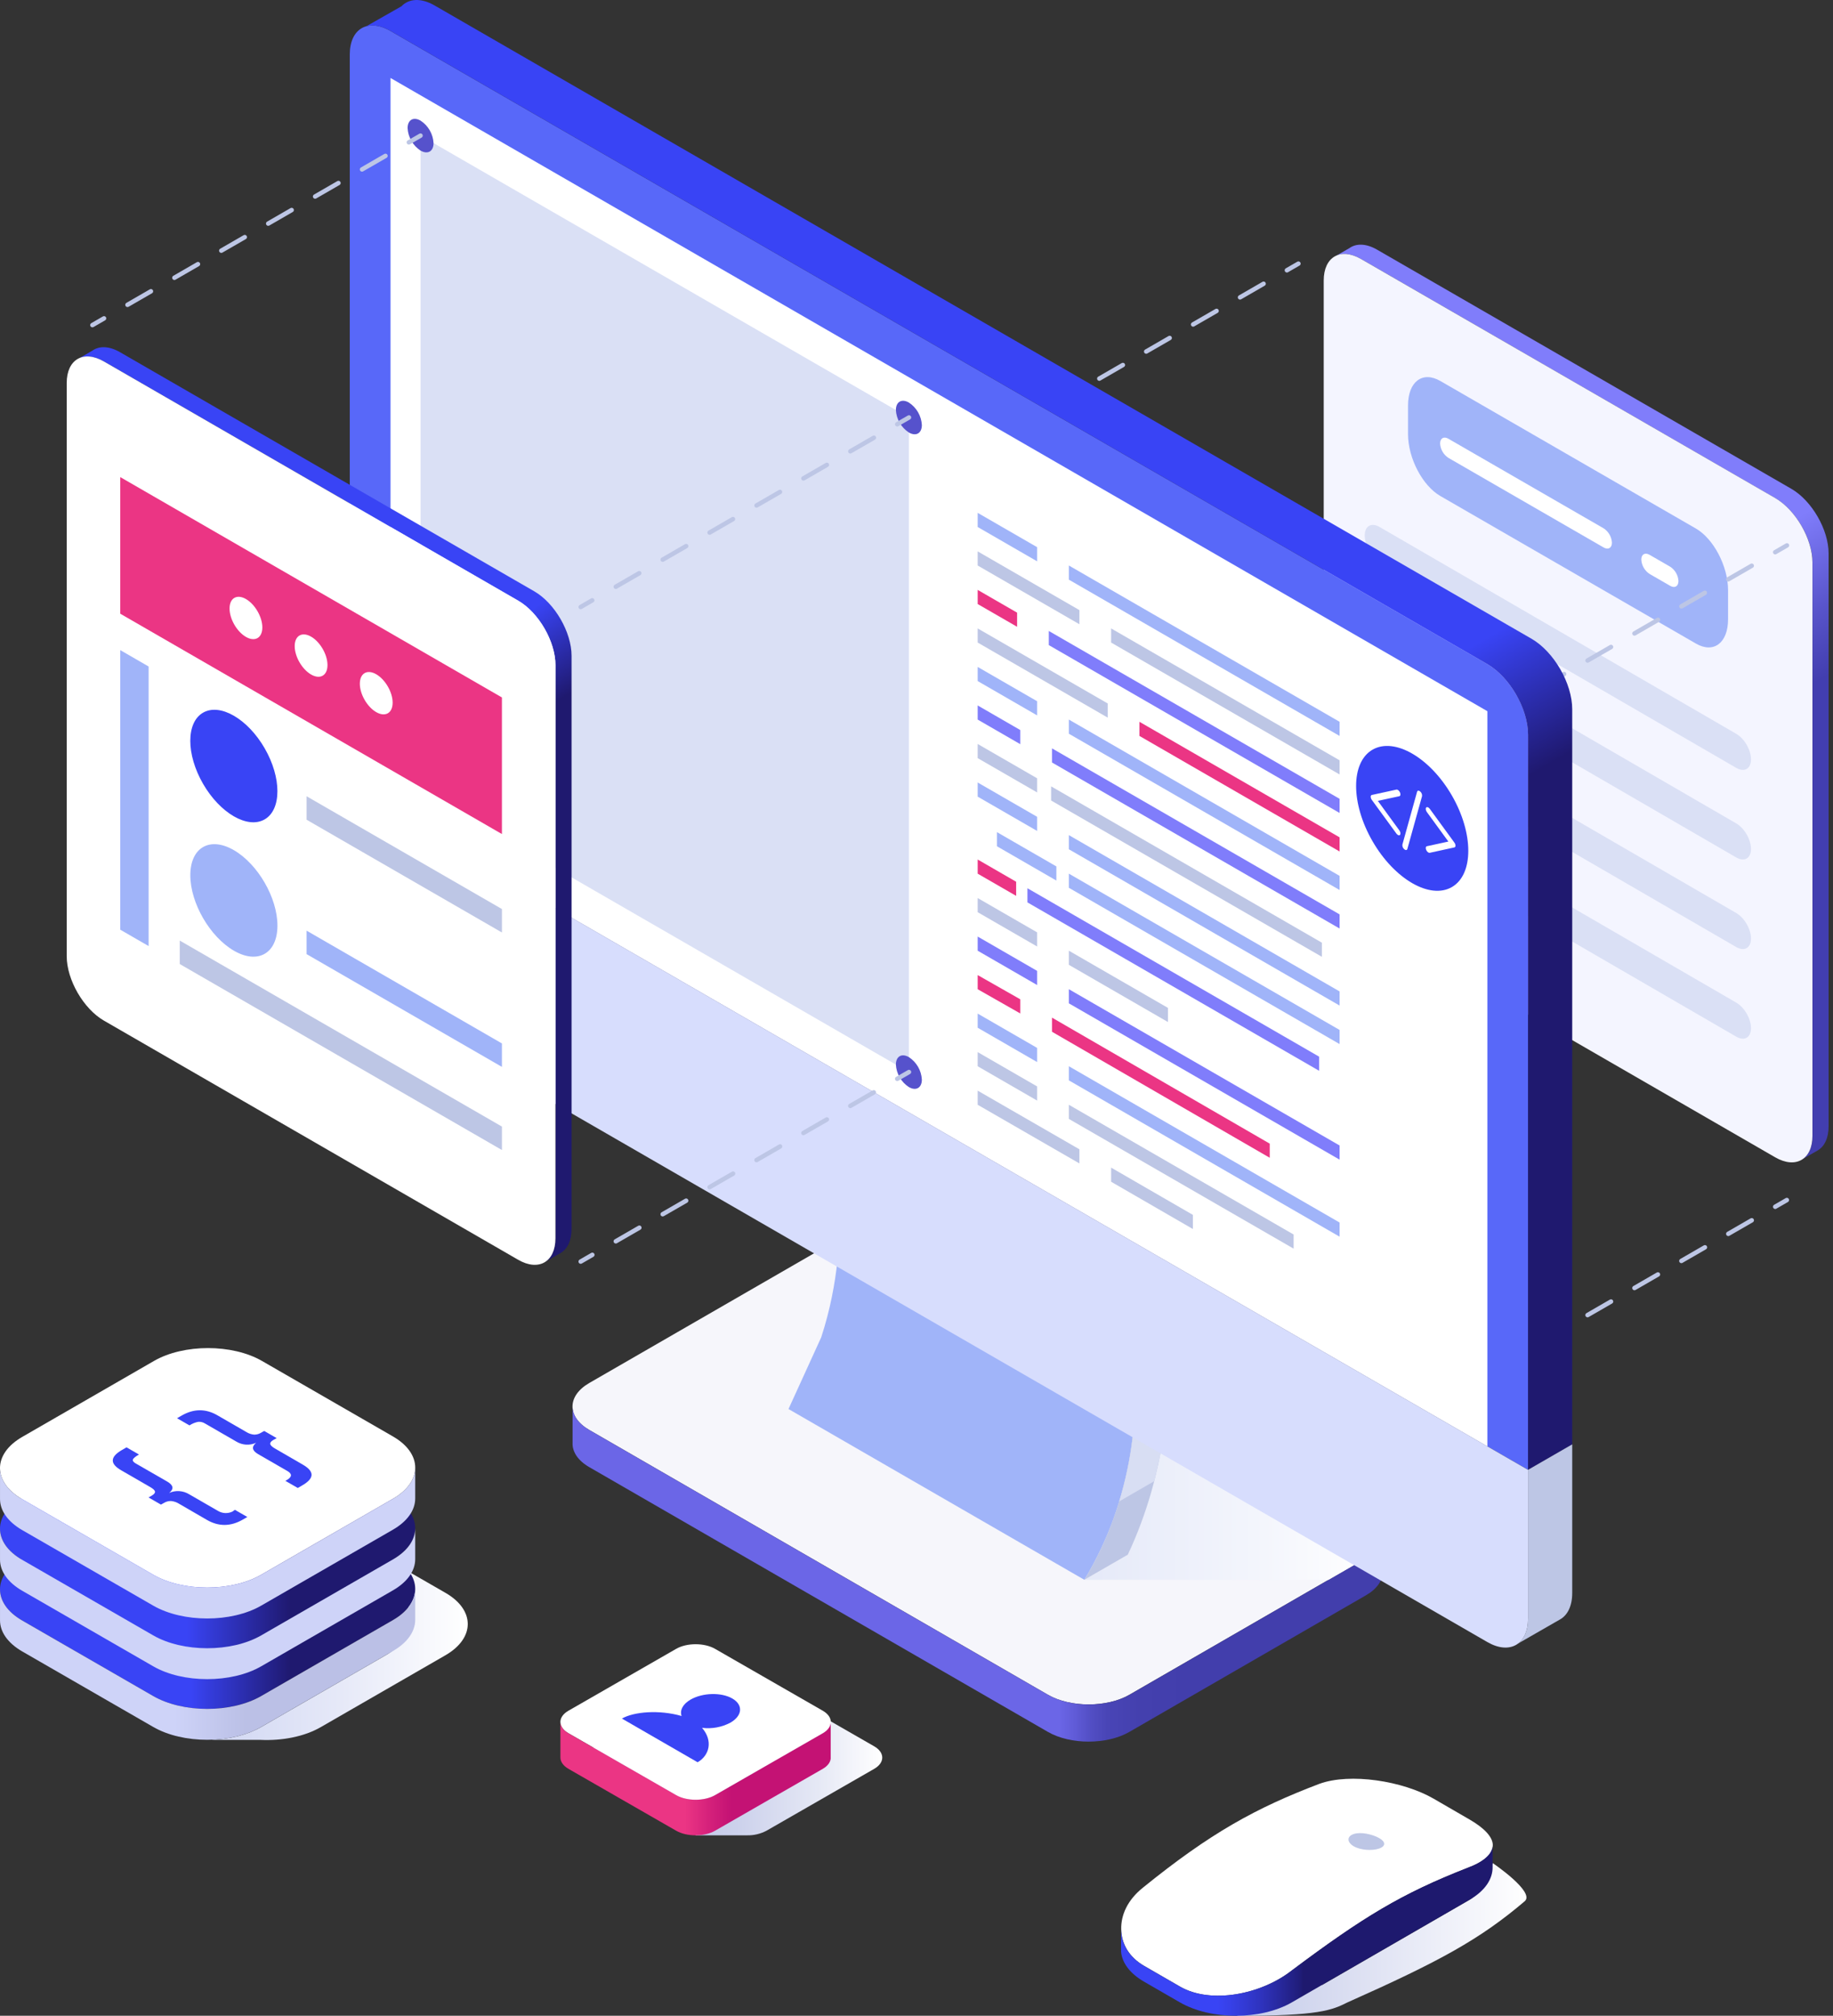 <?xml version="1.0" encoding="UTF-8"?> <svg xmlns="http://www.w3.org/2000/svg" width="382" height="420" viewBox="0 0 382 420" fill="none"><rect x="0" y="0" width="382" height="420" fill="#333333" stroke="none"/> <path d="M281.231 51.69C282.654 50.682 284.711 50.705 286.996 52.026L373.319 101.847C377.586 104.314 381.081 110.365 381.081 115.284V234.697C381.081 237.112 380.241 238.822 378.882 239.654L378.818 239.691L378.774 239.721L375.533 241.588C376.888 240.755 377.732 239.046 377.732 236.631V117.229C377.732 112.298 374.234 106.247 369.966 103.791L283.647 53.967C281.661 52.821 279.85 52.653 278.476 53.288L281.231 51.69Z" fill="url(#paint0_linear_476_20)"></path> <path d="M283.632 53.96L369.951 103.769C374.218 106.233 377.717 112.283 377.717 117.207V236.653C377.717 241.584 374.218 243.6 369.951 241.132L283.632 191.301C279.361 188.837 275.866 182.787 275.866 177.863V58.443C275.866 53.512 279.364 51.511 283.632 53.96Z" fill="#F4F5FF"></path> <path d="M353.411 134.079L300.176 103.351C296.443 101.205 293.437 95.445 293.437 90.484V84.479C293.437 79.518 296.454 77.237 300.176 79.387L353.411 110.115C357.145 112.261 360.132 118.021 360.132 122.981V128.987C360.146 133.948 357.13 136.244 353.411 134.079Z" fill="#A0B4F9"></path> <path d="M361.834 159.991L287.485 116.882C285.79 115.9 284.413 113.523 284.413 111.559C284.413 109.596 285.79 108.804 287.485 109.786L361.834 152.895C363.533 153.873 364.911 156.255 364.911 158.218C364.911 160.181 363.533 160.969 361.834 159.991Z" fill="#DAE0F5"></path> <path d="M361.834 178.658L287.485 135.549C285.79 134.571 284.413 132.19 284.413 130.226C284.413 128.263 285.79 127.475 287.485 128.453L361.834 171.563C363.533 172.544 364.911 174.922 364.911 176.885C364.911 178.849 363.533 179.636 361.834 178.658Z" fill="#DAE0F5"></path> <path d="M361.834 197.325L287.485 154.216C285.79 153.239 284.413 150.857 284.413 148.897C284.413 146.938 285.79 146.143 287.485 147.124L361.834 190.233C363.533 191.211 364.911 193.593 364.911 195.552C364.911 197.512 363.533 198.307 361.834 197.325Z" fill="#DAE0F5"></path> <path d="M361.834 215.996L287.485 172.887C285.79 171.906 284.413 169.528 284.413 167.565C284.413 165.601 285.79 164.81 287.485 165.792L361.834 208.901C363.533 209.878 364.911 212.26 364.911 214.223C364.911 216.187 363.533 216.974 361.834 215.996Z" fill="#DAE0F5"></path> <path d="M202.223 94.859C202.121 94.858 202.021 94.824 201.941 94.761C201.86 94.699 201.802 94.611 201.775 94.512C201.749 94.414 201.756 94.309 201.795 94.214C201.834 94.12 201.903 94.041 201.991 93.989L204.415 92.59C204.468 92.555 204.527 92.531 204.59 92.519C204.653 92.508 204.717 92.51 204.779 92.525C204.841 92.539 204.899 92.566 204.95 92.604C205.001 92.642 205.044 92.69 205.076 92.745C205.108 92.8 205.128 92.861 205.135 92.924C205.143 92.987 205.137 93.052 205.119 93.112C205.101 93.173 205.07 93.23 205.029 93.279C204.989 93.327 204.938 93.367 204.881 93.396L202.451 94.811C202.38 94.847 202.302 94.863 202.223 94.859V94.859Z" fill="#BDC6E5"></path> <path d="M209.545 90.637C209.442 90.638 209.342 90.604 209.261 90.541C209.179 90.479 209.121 90.392 209.094 90.293C209.067 90.194 209.074 90.088 209.113 89.994C209.152 89.899 209.221 89.819 209.309 89.768L214.201 86.946C214.308 86.884 214.436 86.867 214.555 86.9C214.675 86.932 214.777 87.01 214.839 87.117C214.901 87.225 214.918 87.353 214.885 87.472C214.853 87.592 214.775 87.694 214.667 87.756L209.776 90.574C209.707 90.617 209.626 90.638 209.545 90.637ZM219.319 84.994C219.217 84.993 219.118 84.959 219.037 84.896C218.956 84.833 218.898 84.746 218.872 84.647C218.846 84.548 218.852 84.443 218.891 84.349C218.93 84.254 219 84.175 219.088 84.124L223.975 81.302C224.028 81.271 224.087 81.251 224.148 81.243C224.209 81.236 224.271 81.24 224.33 81.256C224.389 81.272 224.445 81.299 224.494 81.336C224.542 81.374 224.583 81.421 224.614 81.474C224.644 81.527 224.664 81.585 224.672 81.646C224.68 81.707 224.676 81.769 224.66 81.828C224.644 81.888 224.617 81.943 224.579 81.992C224.542 82.04 224.495 82.081 224.442 82.112L219.555 84.934C219.48 84.974 219.397 84.995 219.312 84.994H219.319ZM229.098 79.353C228.995 79.353 228.896 79.32 228.814 79.257C228.733 79.195 228.674 79.108 228.647 79.009C228.62 78.91 228.627 78.805 228.666 78.71C228.705 78.615 228.774 78.535 228.863 78.484L233.75 75.662C233.803 75.627 233.863 75.603 233.925 75.592C233.988 75.581 234.052 75.582 234.114 75.597C234.176 75.612 234.234 75.639 234.286 75.677C234.337 75.714 234.379 75.762 234.411 75.817C234.443 75.873 234.463 75.933 234.471 75.997C234.478 76.06 234.473 76.124 234.455 76.185C234.436 76.246 234.406 76.302 234.365 76.351C234.324 76.4 234.274 76.44 234.217 76.468L229.329 79.29C229.257 79.332 229.174 79.353 229.09 79.353H229.098ZM238.873 73.71C238.79 73.71 238.71 73.688 238.639 73.648C238.567 73.607 238.508 73.549 238.466 73.478C238.435 73.425 238.415 73.366 238.407 73.305C238.399 73.245 238.403 73.183 238.419 73.123C238.435 73.064 238.462 73.008 238.5 72.96C238.537 72.911 238.584 72.87 238.637 72.84L243.525 70.018C243.632 69.956 243.76 69.939 243.88 69.972C243.999 70.004 244.101 70.082 244.163 70.19C244.225 70.297 244.242 70.425 244.21 70.544C244.177 70.664 244.099 70.766 243.991 70.828L239.104 73.646C239.032 73.689 238.949 73.712 238.865 73.71H238.873ZM248.647 68.07C248.545 68.068 248.446 68.033 248.366 67.97C248.285 67.908 248.227 67.82 248.2 67.722C248.174 67.623 248.18 67.518 248.218 67.423C248.256 67.328 248.325 67.249 248.412 67.196L253.303 64.374C253.411 64.312 253.538 64.296 253.658 64.328C253.778 64.36 253.88 64.438 253.942 64.546C254.004 64.653 254.02 64.781 253.988 64.901C253.956 65.02 253.877 65.122 253.77 65.184L248.879 68.006C248.806 68.048 248.724 68.07 248.64 68.07H248.647ZM258.422 62.426C258.32 62.425 258.221 62.391 258.14 62.328C258.059 62.265 258.001 62.178 257.975 62.079C257.948 61.98 257.955 61.876 257.994 61.781C258.033 61.687 258.102 61.607 258.191 61.556L263.078 58.734C263.131 58.699 263.191 58.675 263.253 58.664C263.316 58.653 263.38 58.655 263.442 58.669C263.504 58.684 263.563 58.711 263.614 58.749C263.665 58.787 263.707 58.835 263.739 58.89C263.771 58.945 263.791 59.006 263.799 59.069C263.806 59.132 263.801 59.196 263.782 59.257C263.764 59.318 263.734 59.374 263.693 59.423C263.652 59.472 263.602 59.512 263.545 59.54L258.657 62.362C258.583 62.404 258.5 62.426 258.415 62.426H258.422Z" fill="#BDC6E5"></path> <path d="M268.193 56.782C268.091 56.782 267.991 56.748 267.909 56.686C267.828 56.624 267.769 56.536 267.742 56.437C267.715 56.338 267.722 56.233 267.761 56.138C267.8 56.043 267.869 55.964 267.958 55.912L270.385 54.513C270.491 54.459 270.614 54.448 270.728 54.482C270.842 54.517 270.939 54.593 270.998 54.696C271.058 54.799 271.076 54.92 271.048 55.036C271.021 55.152 270.951 55.253 270.852 55.319L268.425 56.718C268.355 56.761 268.275 56.782 268.193 56.782V56.782Z" fill="#BDC6E5"></path> <path d="M304.006 153.597C303.924 153.596 303.843 153.574 303.772 153.533C303.701 153.492 303.641 153.433 303.599 153.362C303.538 153.254 303.522 153.127 303.554 153.007C303.586 152.888 303.664 152.786 303.771 152.723L306.198 151.324C306.305 151.262 306.433 151.245 306.553 151.277C306.673 151.309 306.775 151.388 306.836 151.495C306.898 151.603 306.915 151.73 306.883 151.85C306.851 151.97 306.772 152.072 306.665 152.134L304.238 153.533C304.167 153.574 304.088 153.596 304.006 153.597Z" fill="#BDC6E5"></path> <path d="M311.299 149.375C311.196 149.374 311.097 149.34 311.016 149.278C310.935 149.215 310.877 149.127 310.851 149.029C310.825 148.93 310.832 148.825 310.871 148.731C310.91 148.636 310.979 148.557 311.067 148.506L315.955 145.684C316.008 145.649 316.067 145.625 316.13 145.614C316.193 145.602 316.257 145.604 316.319 145.619C316.381 145.633 316.439 145.66 316.49 145.698C316.541 145.736 316.584 145.784 316.616 145.839C316.648 145.894 316.668 145.955 316.675 146.018C316.683 146.082 316.677 146.146 316.659 146.207C316.641 146.267 316.61 146.324 316.569 146.373C316.529 146.421 316.478 146.461 316.421 146.49L311.534 149.312C311.462 149.353 311.381 149.375 311.299 149.375V149.375ZM321.077 143.731C320.975 143.731 320.875 143.698 320.793 143.635C320.712 143.573 320.653 143.486 320.626 143.387C320.6 143.288 320.606 143.182 320.645 143.088C320.684 142.993 320.753 142.913 320.842 142.862L325.729 140.04C325.837 139.978 325.964 139.961 326.084 139.993C326.204 140.026 326.306 140.104 326.368 140.211C326.43 140.319 326.446 140.447 326.414 140.566C326.382 140.686 326.303 140.788 326.196 140.85L321.309 143.668C321.239 143.71 321.159 143.732 321.077 143.731V143.731ZM330.852 138.088C330.77 138.088 330.69 138.067 330.619 138.026C330.548 137.985 330.489 137.927 330.449 137.856C330.418 137.803 330.398 137.745 330.389 137.684C330.381 137.623 330.385 137.562 330.4 137.502C330.416 137.443 330.443 137.387 330.48 137.339C330.517 137.29 330.564 137.249 330.617 137.218L335.504 134.396C335.557 134.365 335.616 134.345 335.677 134.337C335.738 134.329 335.799 134.334 335.859 134.35C335.918 134.366 335.974 134.393 336.022 134.43C336.071 134.468 336.112 134.514 336.142 134.568C336.173 134.621 336.193 134.68 336.201 134.74C336.209 134.801 336.205 134.863 336.189 134.922C336.173 134.982 336.145 135.037 336.108 135.086C336.071 135.134 336.024 135.175 335.971 135.206L331.083 138.028C331.013 138.068 330.933 138.088 330.852 138.088V138.088ZM340.627 132.447C340.545 132.447 340.464 132.425 340.393 132.384C340.323 132.343 340.264 132.283 340.223 132.212C340.193 132.159 340.173 132.101 340.165 132.04C340.157 131.98 340.161 131.918 340.177 131.859C340.193 131.8 340.22 131.745 340.258 131.697C340.295 131.648 340.342 131.608 340.395 131.578L345.282 128.756C345.336 128.721 345.395 128.697 345.458 128.686C345.52 128.675 345.585 128.676 345.647 128.691C345.709 128.705 345.767 128.733 345.818 128.77C345.869 128.808 345.912 128.856 345.944 128.911C345.976 128.966 345.996 129.027 346.003 129.091C346.011 129.154 346.005 129.218 345.987 129.279C345.969 129.34 345.938 129.396 345.897 129.445C345.856 129.494 345.806 129.534 345.749 129.562L340.862 132.384C340.791 132.426 340.709 132.448 340.627 132.447V132.447ZM350.401 126.804C350.32 126.804 350.239 126.783 350.169 126.742C350.098 126.702 350.039 126.643 349.998 126.572C349.967 126.519 349.948 126.46 349.939 126.399C349.931 126.339 349.936 126.277 349.952 126.217C349.967 126.158 349.995 126.103 350.032 126.054C350.07 126.005 350.117 125.964 350.17 125.934L355.057 123.112C355.165 123.049 355.294 123.032 355.414 123.064C355.535 123.095 355.638 123.174 355.701 123.282C355.764 123.39 355.782 123.518 355.75 123.639C355.718 123.76 355.639 123.863 355.531 123.926L350.644 126.744C350.571 126.787 350.486 126.807 350.401 126.804V126.804ZM360.18 121.164C360.098 121.163 360.017 121.141 359.945 121.099C359.874 121.058 359.815 120.999 359.773 120.928C359.712 120.821 359.695 120.693 359.728 120.574C359.76 120.454 359.838 120.352 359.945 120.29L364.832 117.468C364.939 117.406 365.067 117.39 365.187 117.422C365.307 117.454 365.409 117.532 365.47 117.64C365.532 117.747 365.549 117.875 365.517 117.995C365.485 118.114 365.406 118.216 365.299 118.278L360.411 121.1C360.341 121.14 360.261 121.162 360.18 121.164Z" fill="#BDC6E5"></path> <path d="M369.955 115.52C369.852 115.52 369.752 115.486 369.671 115.424C369.589 115.361 369.531 115.274 369.504 115.175C369.477 115.076 369.484 114.971 369.523 114.876C369.562 114.781 369.631 114.702 369.719 114.65L372.146 113.25C372.199 113.215 372.259 113.191 372.322 113.18C372.384 113.169 372.449 113.171 372.511 113.185C372.573 113.2 372.631 113.227 372.682 113.265C372.733 113.303 372.776 113.351 372.808 113.406C372.839 113.461 372.86 113.522 372.867 113.585C372.875 113.648 372.869 113.712 372.851 113.773C372.833 113.834 372.802 113.891 372.761 113.939C372.72 113.988 372.67 114.028 372.613 114.056L370.186 115.456C370.116 115.497 370.036 115.519 369.955 115.52V115.52Z" fill="#BDC6E5"></path> <path d="M304.006 289.978C303.903 289.978 303.804 289.945 303.722 289.882C303.641 289.82 303.582 289.733 303.555 289.634C303.528 289.535 303.535 289.429 303.574 289.335C303.613 289.24 303.682 289.16 303.771 289.109L306.198 287.709C306.305 287.647 306.433 287.63 306.553 287.663C306.672 287.695 306.774 287.773 306.836 287.881C306.898 287.988 306.915 288.116 306.882 288.235C306.85 288.355 306.772 288.457 306.664 288.519L304.238 289.919C304.167 289.958 304.087 289.979 304.006 289.978V289.978Z" fill="#BDC6E5"></path> <path d="M311.298 285.761C311.195 285.761 311.094 285.727 311.012 285.665C310.93 285.602 310.871 285.513 310.844 285.413C310.818 285.313 310.825 285.207 310.866 285.112C310.906 285.017 310.977 284.938 311.067 284.887L315.954 282.065C316.062 282.003 316.189 281.987 316.309 282.019C316.429 282.051 316.531 282.129 316.593 282.237C316.655 282.344 316.671 282.472 316.639 282.592C316.607 282.711 316.528 282.813 316.421 282.875L311.534 285.697C311.462 285.738 311.381 285.76 311.298 285.761V285.761ZM321.077 280.117C320.974 280.117 320.875 280.083 320.793 280.021C320.712 279.958 320.653 279.871 320.626 279.772C320.599 279.673 320.606 279.568 320.645 279.473C320.684 279.378 320.753 279.299 320.842 279.247L325.729 276.425C325.782 276.39 325.842 276.366 325.904 276.355C325.967 276.344 326.031 276.346 326.093 276.36C326.155 276.375 326.213 276.402 326.265 276.44C326.316 276.478 326.358 276.526 326.39 276.581C326.422 276.636 326.442 276.697 326.45 276.76C326.457 276.823 326.452 276.887 326.434 276.948C326.415 277.009 326.385 277.065 326.344 277.114C326.303 277.163 326.253 277.203 326.196 277.231L321.308 280.053C321.238 280.094 321.158 280.115 321.077 280.117V280.117ZM330.852 274.473C330.749 274.473 330.649 274.439 330.568 274.377C330.486 274.314 330.428 274.227 330.401 274.128C330.374 274.029 330.381 273.924 330.42 273.829C330.459 273.734 330.528 273.655 330.616 273.603L335.504 270.781C335.557 270.751 335.616 270.731 335.677 270.723C335.737 270.715 335.799 270.719 335.858 270.735C335.918 270.751 335.973 270.778 336.022 270.816C336.071 270.853 336.112 270.9 336.142 270.953C336.173 271.006 336.193 271.065 336.201 271.126C336.209 271.187 336.205 271.248 336.189 271.308C336.173 271.367 336.145 271.422 336.108 271.471C336.07 271.52 336.024 271.561 335.97 271.591L331.083 274.409C331.013 274.452 330.933 274.474 330.852 274.473V274.473ZM340.626 268.833C340.523 268.833 340.422 268.8 340.34 268.737C340.258 268.674 340.199 268.586 340.172 268.486C340.146 268.386 340.153 268.28 340.193 268.184C340.234 268.089 340.305 268.01 340.395 267.959L345.282 265.137C345.39 265.076 345.517 265.059 345.637 265.091C345.757 265.123 345.859 265.202 345.921 265.309C345.983 265.416 345.999 265.544 345.967 265.664C345.935 265.783 345.856 265.885 345.749 265.947L340.862 268.769C340.79 268.81 340.709 268.832 340.626 268.833ZM350.401 263.189C350.299 263.188 350.2 263.154 350.119 263.091C350.038 263.029 349.98 262.941 349.954 262.842C349.927 262.743 349.934 262.639 349.973 262.544C350.012 262.45 350.081 262.371 350.17 262.319L355.057 259.497C355.11 259.462 355.17 259.438 355.232 259.427C355.295 259.416 355.359 259.418 355.421 259.432C355.483 259.447 355.541 259.474 355.592 259.512C355.644 259.55 355.686 259.598 355.718 259.653C355.75 259.708 355.77 259.769 355.778 259.832C355.785 259.895 355.78 259.959 355.761 260.02C355.743 260.081 355.713 260.138 355.672 260.186C355.631 260.235 355.581 260.275 355.524 260.304L350.636 263.125C350.565 263.168 350.484 263.19 350.401 263.189ZM360.18 257.545C360.098 257.545 360.017 257.524 359.946 257.483C359.874 257.443 359.815 257.384 359.773 257.314C359.742 257.26 359.722 257.202 359.714 257.141C359.706 257.08 359.71 257.018 359.726 256.959C359.742 256.899 359.769 256.844 359.807 256.795C359.844 256.747 359.891 256.706 359.944 256.675L364.832 253.853C364.939 253.792 365.067 253.775 365.187 253.807C365.306 253.839 365.408 253.918 365.47 254.025C365.532 254.133 365.549 254.26 365.517 254.38C365.484 254.5 365.406 254.602 365.299 254.663L360.411 257.482C360.342 257.528 360.262 257.553 360.18 257.556V257.545Z" fill="#BDC6E5"></path> <path d="M369.955 251.905C369.852 251.903 369.753 251.869 369.673 251.806C369.592 251.743 369.534 251.656 369.507 251.557C369.481 251.458 369.487 251.354 369.525 251.259C369.564 251.164 369.632 251.084 369.719 251.032L372.146 249.632C372.254 249.57 372.381 249.553 372.501 249.585C372.621 249.618 372.723 249.696 372.785 249.803C372.847 249.911 372.863 250.038 372.831 250.158C372.799 250.278 372.72 250.38 372.613 250.442L370.186 251.841C370.116 251.882 370.036 251.904 369.955 251.905V251.905Z" fill="#BDC6E5"></path> <path d="M334.197 114.068L301.853 95.404C301.35 95.077 300.931 94.636 300.63 94.117C300.329 93.599 300.155 93.017 300.12 92.418C300.12 91.298 300.897 90.865 301.853 91.418L334.197 110.081C334.7 110.409 335.118 110.85 335.419 111.368C335.72 111.887 335.895 112.469 335.93 113.067C335.93 114.172 335.153 114.62 334.197 114.068Z" fill="white"></path> <path d="M348.064 122.059L343.781 119.588C343.279 119.26 342.861 118.82 342.56 118.301C342.259 117.782 342.084 117.2 342.049 116.602C342.049 115.482 342.825 115.053 343.781 115.605L348.064 118.076C348.566 118.404 348.985 118.844 349.286 119.363C349.587 119.882 349.762 120.464 349.796 121.063C349.789 122.171 349.012 122.619 348.064 122.059Z" fill="white"></path> <path d="M172.145 259.695C176.812 257.004 184.447 257.004 189.111 259.695L284.693 314.857C289.36 317.556 289.36 321.949 284.693 324.652L235.363 353.114C230.696 355.801 223.061 355.801 218.394 353.114L122.812 297.944C118.145 295.253 118.145 290.852 122.812 288.153L172.145 259.695Z" fill="#F6F6FB"></path> <path d="M122.819 297.955L218.401 353.125C223.068 355.812 230.703 355.812 235.37 353.125L284.688 324.652C286.929 323.36 288.082 321.665 288.172 319.967V327.481C288.172 329.258 287.018 331.034 284.677 332.386L235.359 360.855C230.692 363.55 223.057 363.55 218.39 360.855L122.808 305.689C120.381 304.29 119.231 302.427 119.328 300.587V293.274C119.425 294.977 120.579 296.664 122.819 297.955Z" fill="url(#paint1_linear_476_20)"></path> <path style="mix-blend-mode:multiply" d="M224.27 288.344H223.437H179.302C179.5 289.945 180.646 291.517 182.759 292.733L235.404 323.125L235.03 323.943L225.965 329.168H276.862L285.928 323.943L224.27 288.344Z" fill="url(#paint2_linear_476_20)"></path> <path d="M171.144 278.635C174.986 266.866 174.99 256.847 174.99 252.711L181.778 248.799C181.778 250.531 181.778 253.17 181.546 256.5L236.652 288.303C236.652 294.118 236.651 311.554 225.984 329.164L164.323 293.581L171.144 278.635Z" fill="#A0B4F9"></path> <path d="M174.994 252.711L236.652 288.303L243.436 284.387L181.778 248.796L174.994 252.711Z" fill="#C6B4BB"></path> <path d="M225.972 329.164C236.628 311.554 236.639 294.118 236.639 288.303L243.423 284.391C243.423 290.176 243.423 306.018 235.037 323.935L225.972 329.164Z" fill="#BDC6E5"></path> <g style="mix-blend-mode:multiply"> <path d="M233.25 312.823L240.538 308.616C241.647 304.307 242.439 299.923 242.906 295.499L236.054 299.459C235.512 303.987 234.574 308.459 233.25 312.823V312.823Z" fill="#D8DEF3"></path> </g> <path d="M72.893 11.347C72.893 5.961 76.712 3.759 81.376 6.454L309.981 138.39C314.644 141.085 318.46 147.692 318.46 153.082V306.257L72.893 164.53V11.347Z" fill="#5868F9"></path> <path d="M90.583 1.146L319.169 133.086C323.832 135.777 327.652 142.388 327.652 147.774V300.953L318.452 306.257V153.082C318.452 147.692 314.636 141.085 309.973 138.39L81.383 6.454C79.479 5.356 77.728 5.08 76.301 5.498L83.66 1.31C85.214 -0.31 87.73 -0.5 90.583 1.146Z" fill="url(#paint3_linear_476_20)"></path> <path d="M318.453 306.257V337.239C318.453 342.625 314.637 344.827 309.973 342.136L81.383 210.196C76.72 207.505 72.9 200.894 72.9 195.508V164.526L318.453 306.257Z" fill="#D7DDFD"></path> <path d="M318.452 337.227V306.246L327.652 300.941V331.923C327.652 334.629 326.681 336.533 325.132 337.41L316.328 342.464C317.634 341.497 318.452 339.706 318.452 337.227Z" fill="#BDC6E5"></path> <path d="M81.383 169.424L309.973 301.363V148.184L81.383 16.245V169.424Z" fill="white"></path> <path style="mix-blend-mode:multiply" d="M311.071 388.179C311.071 388.179 309.506 393.961 306.251 395.842L275.541 413.584L273.988 412.523C273.988 412.523 266.73 416.301 257.724 420.019C275.007 420.019 277.572 418.828 280.843 417.201C300 408.668 308.446 404.065 317.784 396.107C319.912 394.151 311.071 388.179 311.071 388.179Z" fill="url(#paint4_linear_476_20)"></path> <path d="M306.247 379.101C309.294 380.859 311.037 382.692 311.101 384.379C311.16 386.245 309.204 387.955 305.851 389.183C292.063 394.573 284.091 399.448 269.302 410.504C262.877 415.584 252.363 417.633 245.93 413.923L238.436 409.601C235.221 407.734 233.728 404.95 233.661 401.99C233.593 399.03 234.949 395.894 238.182 393.311C252.269 381.897 261.734 376.693 274.992 371.662C281.358 369.355 292.332 371.049 298.768 374.767L306.247 379.101Z" fill="white"></path> <path d="M305.821 389.183C292.033 394.573 284.062 399.448 269.273 410.504C262.847 415.584 252.333 417.634 245.9 413.923L238.406 409.601C235.192 407.734 233.698 404.95 233.631 401.99V405.827C233.616 406.053 233.616 406.28 233.631 406.506V406.63C233.825 408.907 235.408 411.154 238.418 412.893L245.907 417.215C252.344 420.926 262.772 420.93 269.209 417.215L306.24 395.838C309.499 393.972 311.093 391.486 311.06 389.019V384.379C311.131 386.256 309.174 387.955 305.821 389.183Z" fill="url(#paint5_linear_476_20)"></path> <path d="M282.157 384.707C280.686 383.867 280.641 382.632 282.097 382.135C283.553 381.639 285.98 382.158 287.444 382.99C288.769 383.737 288.855 384.662 287.399 385.163C285.943 385.663 283.531 385.495 282.157 384.707Z" fill="#BDC6E5"></path> <path style="mix-blend-mode:multiply" d="M92.83 331.874L65.537 316.16C64.241 315.43 62.862 314.859 61.43 314.458L80.45 325.413C83.545 327.197 85.09 329.553 85.09 331.908V338.347C85.09 340.698 83.545 343.058 80.45 344.842L54.437 359.832C51.618 361.46 47.981 362.337 44.27 362.483L44.222 362.512H54.224C58.742 362.733 63.39 361.852 66.829 359.87L92.849 344.875C99.028 341.292 99.028 335.443 92.83 331.874Z" fill="url(#paint6_linear_476_20)"></path> <path d="M4.645 324.667C-1.55 328.239 -1.55 334.084 4.645 337.653L31.93 353.382C38.121 356.955 48.25 356.955 54.437 353.382L81.891 337.559C88.081 333.987 88.081 328.142 81.891 324.57L54.597 308.84C48.407 305.271 38.281 305.271 32.091 308.84L4.645 324.667Z" fill="url(#paint7_linear_476_20)"></path> <path d="M86.531 331.064C86.531 333.42 84.986 335.771 81.89 337.559L54.437 353.382C48.25 356.955 38.12 356.955 31.93 353.382L4.644 337.653C1.557 335.876 0.011 333.547 0.003 331.18V337.619C0.003 339.967 1.557 342.311 4.644 344.095L31.93 359.821C38.12 363.393 48.25 363.393 54.437 359.821L81.89 343.998C84.986 342.214 86.531 339.855 86.531 337.503V331.064Z" fill="url(#paint8_linear_476_20)"></path> <path d="M4.645 312.024C-1.55 315.596 -1.55 321.445 4.645 325.014L31.93 340.743C38.121 344.316 48.25 344.316 54.437 340.743L81.891 324.921C88.081 321.348 88.081 315.503 81.891 311.931L54.597 296.201C48.407 292.629 38.281 292.629 32.091 296.201L4.645 312.024Z" fill="url(#paint9_linear_476_20)"></path> <path d="M86.531 318.426C86.531 320.781 84.986 323.133 81.89 324.921L54.437 340.744C48.25 344.316 38.12 344.316 31.93 340.744L4.644 325.014C1.557 323.237 0.011 320.908 0.003 318.541V324.98C0.003 327.324 1.557 329.672 4.644 331.453L31.93 347.183C38.12 350.755 48.25 350.755 54.437 347.183L81.89 331.36C84.986 329.575 86.531 327.216 86.531 324.861V318.426V318.426Z" fill="url(#paint10_linear_476_20)"></path> <path d="M4.645 299.385C-1.55 302.957 -1.55 308.806 4.645 312.375L31.93 328.104C38.121 331.677 48.25 331.677 54.437 328.104L81.891 312.281C88.081 308.709 88.081 302.864 81.891 299.292L54.597 283.562C48.407 279.99 38.281 279.99 32.091 283.562L4.645 299.385Z" fill="white"></path> <path d="M86.531 305.787C86.531 308.142 84.986 310.494 81.89 312.282L54.437 328.104C48.25 331.677 38.12 331.677 31.93 328.104L4.644 312.375C1.557 310.594 0.011 308.25 0.003 305.902V312.341C0.003 314.685 1.557 317.033 4.644 318.814L31.93 334.543C38.12 338.116 48.25 338.116 54.437 334.543L81.89 318.721C84.986 316.933 86.531 314.577 86.531 312.222V305.787V305.787Z" fill="url(#paint11_linear_476_20)"></path> <path d="M59.731 308.399C60.886 307.735 60.933 307.097 59.873 306.485L53.821 302.995C52.521 302.248 52.373 301.454 53.376 300.613C52.724 300.909 52.009 301.042 51.293 301C50.578 300.959 49.883 300.744 49.269 300.374L42.721 296.593C42.301 296.329 41.807 296.207 41.313 296.246C40.661 296.373 40.041 296.626 39.487 296.992L36.896 295.499L37.841 294.951C40.37 293.492 42.859 293.471 45.308 294.887L51.327 298.362C51.818 298.675 52.378 298.864 52.958 298.915C53.465 298.923 53.963 298.787 54.396 298.523L55.064 298.15L57.655 299.643L56.987 300.016C56.501 300.292 56.281 300.572 56.319 300.852C56.356 301.132 56.692 301.453 57.319 301.815L63.118 305.174C65.569 306.588 65.532 308.024 63.005 309.482L62.057 310.031L59.466 308.538C59.559 308.502 59.648 308.456 59.731 308.399V308.399Z" fill="#3944F5"></path> <path d="M25.422 302.11L26.371 301.565L28.962 303.058C28.2 303.498 27.778 303.849 27.696 304.111C27.61 304.376 27.812 304.648 28.294 304.924L34.846 308.694C36.145 309.441 36.284 310.229 35.261 311.057C35.919 310.768 36.637 310.641 37.355 310.687C38.073 310.732 38.77 310.949 39.386 311.319L45.435 314.809C45.883 315.076 46.389 315.229 46.91 315.255C47.431 315.28 47.95 315.177 48.422 314.954L48.504 314.906L48.948 314.581L51.543 316.074L50.595 316.623C48.066 318.078 45.577 318.1 43.127 316.686L37.333 313.327C36.828 313.006 36.255 312.808 35.66 312.748C35.151 312.731 34.648 312.861 34.211 313.121L33.543 313.495L30.952 312.002L31.62 311.628C32.102 311.348 32.33 311.072 32.3 310.8C32.27 310.527 31.953 310.214 31.34 309.859L25.322 306.384C22.865 304.995 22.898 303.571 25.422 302.11Z" fill="#3944F5"></path> <path d="M216.139 116.957L203.75 109.805V106.856L216.139 114.008V116.957Z" fill="#A0B4F9"></path> <path d="M279.174 153.339L222.747 120.772V117.823L279.174 150.391V153.339Z" fill="#A0B4F9"></path> <path d="M224.95 130.066L203.75 117.83V114.885L224.95 127.121V130.066Z" fill="#BDC6E5"></path> <path d="M279.174 161.365L231.559 133.881V130.936L279.174 158.416V161.365Z" fill="#BDC6E5"></path> <path d="M211.965 130.596L203.75 125.855V122.91L211.965 127.651V130.596Z" fill="#EB3584"></path> <path d="M279.174 169.39L218.573 134.411V131.466L279.174 166.441V169.39Z" fill="#807DFB"></path> <path d="M230.853 149.524L203.75 133.881V130.936L230.853 146.576V149.524Z" fill="#BDC6E5"></path> <path d="M279.174 177.415L237.462 153.339V150.391L279.174 174.467V177.415Z" fill="#EB3584"></path> <path d="M216.139 149.058L203.75 141.906V138.961L216.139 146.109V149.058Z" fill="#A0B4F9"></path> <path d="M279.174 185.44L222.747 152.873V149.924L279.174 182.495V185.44Z" fill="#A0B4F9"></path> <path d="M212.629 155.056L203.75 149.931V146.986L212.629 152.111V155.056Z" fill="#807DFB"></path> <path d="M279.174 193.466L219.237 158.871V155.926L279.174 190.521V193.466Z" fill="#807DFB"></path> <path d="M216.139 165.109L203.75 157.961V155.012L216.139 162.164V165.109Z" fill="#BDC6E5"></path> <path d="M275.482 199.36L219.055 166.792V163.843L275.482 196.415V199.36Z" fill="#BDC6E5"></path> <path d="M216.139 173.134L203.75 165.986V163.037L216.139 170.189V173.134Z" fill="#A0B4F9"></path> <path d="M279.174 209.517L222.747 176.949V174L279.174 206.572V209.517Z" fill="#A0B4F9"></path> <path d="M220.149 183.473L207.76 176.322V173.376L220.149 180.525V183.473Z" fill="#A0B4F9"></path> <path d="M279.174 217.542L222.747 184.974V182.029L279.174 214.597V217.542Z" fill="#A0B4F9"></path> <path d="M211.767 186.661L203.75 182.036V179.087L211.767 183.716V186.661Z" fill="#EB3584"></path> <path d="M274.914 223.111L214.119 188.02V185.071L274.914 220.166V223.111Z" fill="#807DFB"></path> <path d="M216.139 197.21L203.75 190.062V187.113L216.139 194.265V197.21Z" fill="#BDC6E5"></path> <path d="M243.402 212.947L222.747 201.025V198.08L243.402 210.002V212.947Z" fill="#BDC6E5"></path> <path d="M216.139 205.239L203.75 198.087V195.138L216.139 202.29V205.239Z" fill="#807DFB"></path> <path d="M279.174 241.622L222.747 209.05V206.105L279.174 238.673V241.622Z" fill="#807DFB"></path> <path d="M212.629 211.163L203.75 206.112V203.164L212.629 208.214V211.163Z" fill="#EB3584"></path> <path d="M264.613 241.23L219.237 214.974V212.029L264.613 238.285V241.23Z" fill="#EB3584"></path> <path d="M216.139 221.29L203.75 214.138V211.189L216.139 218.341V221.29Z" fill="#A0B4F9"></path> <path d="M279.174 257.672L222.747 225.1V222.155L279.174 254.723V257.672Z" fill="#A0B4F9"></path> <path d="M216.139 229.315L203.75 222.163V219.214L216.139 226.366V229.315Z" fill="#BDC6E5"></path> <path d="M269.593 260.165L222.747 233.13V230.181L269.593 257.22V260.165Z" fill="#BDC6E5"></path> <path d="M224.95 242.409L203.75 230.188V227.243L224.95 239.464V242.409Z" fill="#BDC6E5"></path> <path d="M248.599 256.075L231.559 246.224V243.279L248.599 253.126V256.075Z" fill="#BDC6E5"></path> <path d="M302.572 184.827C307.136 182.193 307.136 173.648 302.57 165.743C298.005 157.838 290.604 153.565 286.039 156.199C281.475 158.834 281.475 167.378 286.041 175.284C290.606 183.189 298.007 187.462 302.572 184.827Z" fill="#3944F5"></path> <path d="M295.979 164.918C295.696 164.664 295.401 164.683 295.322 164.97L292.264 175.959C292.24 176.141 292.262 176.325 292.327 176.496C292.392 176.667 292.499 176.818 292.638 176.937C292.925 177.191 293.216 177.169 293.298 176.885L296.356 165.892C296.377 165.712 296.354 165.528 296.289 165.359C296.223 165.189 296.117 165.038 295.979 164.918V164.918ZM291.76 165.105C291.592 164.732 291.26 164.467 291.014 164.519L285.887 165.639C285.742 165.668 285.656 165.81 285.656 166.012C285.666 166.246 285.747 166.471 285.887 166.658L291.014 173.686C291.256 174.019 291.589 174.142 291.76 173.955C291.932 173.768 291.868 173.35 291.626 173.018L287.145 166.867L291.626 165.896C291.868 165.833 291.928 165.486 291.76 165.105ZM303.092 175.556L297.969 168.528C297.727 168.195 297.391 168.072 297.223 168.255C297.055 168.438 297.118 168.86 297.361 169.196L301.841 175.344L297.361 176.318C297.118 176.37 297.055 176.721 297.223 177.098C297.391 177.475 297.723 177.74 297.969 177.688L303.092 176.568C303.237 176.534 303.327 176.396 303.327 176.195C303.314 175.964 303.232 175.743 303.092 175.56V175.556Z" fill="white"></path> <path d="M189.413 223.38L87.648 164.642V28.256L189.413 86.994V223.38Z" fill="#DAE0F5"></path> <path d="M19.255 73.052C20.681 72.045 22.735 72.067 25.023 73.388L111.35 123.209C115.621 125.676 119.115 131.727 119.115 136.647V256.063C119.115 258.478 118.272 260.188 116.916 261.02L116.853 261.057L116.808 261.087L113.567 262.954C114.923 262.121 115.766 260.412 115.766 257.997V138.591C115.766 133.66 112.268 127.61 108 125.154L21.678 75.329C19.695 74.183 17.885 74.016 16.507 74.65L19.255 73.052Z" fill="url(#paint12_linear_476_20)"></path> <path d="M21.67 75.322L107.989 125.146C112.257 127.61 115.755 133.661 115.755 138.584V258.005C115.755 262.935 112.257 264.951 107.989 262.484L21.667 212.66C17.395 210.196 13.904 204.145 13.904 199.222V79.805C13.901 74.874 17.399 72.859 21.67 75.322Z" fill="white"></path> <path d="M84.945 26.696C84.945 24.975 86.154 24.277 87.648 25.136C88.436 25.649 89.091 26.341 89.56 27.155C90.03 27.969 90.301 28.882 90.351 29.82C90.351 31.541 89.141 32.239 87.648 31.381C86.861 30.867 86.205 30.176 85.736 29.362C85.266 28.548 84.995 27.634 84.945 26.696V26.696Z" fill="#5652CC"></path> <path d="M186.706 85.434C186.706 83.71 187.919 83.012 189.409 83.874C190.197 84.386 190.852 85.077 191.323 85.891C191.793 86.704 192.065 87.617 192.116 88.555C192.116 90.279 190.903 90.977 189.409 90.115C188.622 89.602 187.967 88.911 187.498 88.098C187.028 87.284 186.757 86.372 186.706 85.434Z" fill="#5652CC"></path> <path d="M186.706 221.819C186.706 220.095 187.919 219.397 189.409 220.259C190.197 220.772 190.852 221.462 191.323 222.276C191.793 223.089 192.065 224.002 192.116 224.94C192.116 226.665 190.903 227.362 189.409 226.5C188.622 225.987 187.967 225.296 187.498 224.483C187.028 223.67 186.757 222.757 186.706 221.819Z" fill="#5652CC"></path> <path d="M19.255 68.2C19.152 68.199 19.053 68.165 18.972 68.102C18.892 68.04 18.834 67.952 18.807 67.853C18.781 67.755 18.788 67.65 18.827 67.555C18.866 67.461 18.935 67.382 19.023 67.33L21.446 65.93C21.554 65.869 21.681 65.852 21.801 65.884C21.921 65.916 22.023 65.995 22.085 66.102C22.147 66.21 22.163 66.337 22.131 66.457C22.099 66.577 22.02 66.679 21.913 66.741L19.49 68.14C19.418 68.18 19.337 68.201 19.255 68.2V68.2Z" fill="#BDC6E5"></path> <path d="M26.568 63.978C26.486 63.979 26.406 63.958 26.335 63.917C26.264 63.876 26.206 63.818 26.165 63.747C26.134 63.694 26.114 63.636 26.105 63.575C26.097 63.514 26.101 63.452 26.116 63.393C26.132 63.334 26.159 63.278 26.196 63.229C26.233 63.181 26.28 63.14 26.333 63.109L31.224 60.287C31.331 60.225 31.459 60.208 31.579 60.24C31.698 60.273 31.8 60.351 31.862 60.459C31.924 60.566 31.941 60.694 31.909 60.813C31.877 60.933 31.798 61.035 31.691 61.097L26.799 63.919C26.729 63.958 26.649 63.979 26.568 63.978V63.978ZM36.343 58.338C36.261 58.338 36.18 58.316 36.11 58.275C36.039 58.233 35.98 58.174 35.94 58.103C35.909 58.05 35.889 57.992 35.881 57.931C35.873 57.871 35.877 57.809 35.893 57.75C35.909 57.691 35.937 57.636 35.974 57.588C36.011 57.539 36.058 57.499 36.111 57.469L40.999 54.647C41.052 54.612 41.111 54.588 41.174 54.577C41.237 54.566 41.301 54.567 41.363 54.582C41.425 54.596 41.483 54.623 41.534 54.661C41.585 54.699 41.628 54.747 41.66 54.802C41.692 54.857 41.712 54.918 41.719 54.981C41.727 55.045 41.721 55.109 41.703 55.17C41.685 55.23 41.654 55.287 41.614 55.336C41.573 55.385 41.522 55.425 41.465 55.453L36.578 58.275C36.506 58.316 36.425 58.337 36.343 58.338V58.338ZM46.121 52.694C46.019 52.694 45.919 52.661 45.837 52.599C45.756 52.536 45.697 52.449 45.67 52.35C45.644 52.251 45.65 52.146 45.689 52.051C45.728 51.956 45.797 51.877 45.886 51.825L50.773 49.003C50.881 48.941 51.008 48.924 51.128 48.956C51.248 48.989 51.35 49.067 51.412 49.175C51.474 49.282 51.49 49.41 51.458 49.529C51.426 49.649 51.347 49.751 51.24 49.813L46.353 52.631C46.283 52.673 46.203 52.695 46.121 52.694V52.694ZM55.896 47.051C55.793 47.051 55.694 47.017 55.612 46.955C55.531 46.892 55.472 46.805 55.445 46.706C55.418 46.607 55.425 46.502 55.464 46.407C55.503 46.312 55.572 46.233 55.661 46.181L60.548 43.359C60.656 43.297 60.783 43.281 60.903 43.313C61.023 43.345 61.125 43.423 61.187 43.531C61.248 43.638 61.265 43.766 61.233 43.886C61.201 44.005 61.122 44.107 61.015 44.169L56.127 46.991C56.057 47.031 55.977 47.051 55.896 47.051V47.051ZM65.671 41.41C65.568 41.411 65.468 41.377 65.387 41.315C65.305 41.252 65.247 41.165 65.22 41.066C65.193 40.967 65.2 40.862 65.239 40.767C65.278 40.672 65.347 40.593 65.436 40.541L70.327 37.719C70.433 37.666 70.556 37.655 70.67 37.689C70.784 37.723 70.88 37.799 70.94 37.902C71 38.005 71.018 38.127 70.99 38.243C70.963 38.359 70.892 38.46 70.793 38.525L65.902 41.347C65.832 41.388 65.752 41.41 65.671 41.41V41.41ZM75.445 35.767C75.364 35.767 75.284 35.746 75.213 35.705C75.142 35.665 75.083 35.606 75.042 35.535C75.011 35.482 74.992 35.423 74.984 35.363C74.975 35.302 74.98 35.24 74.996 35.181C75.011 35.121 75.039 35.066 75.076 35.017C75.114 34.968 75.161 34.928 75.214 34.897L80.101 32.075C80.209 32.013 80.336 31.997 80.456 32.029C80.576 32.061 80.678 32.139 80.74 32.247C80.802 32.354 80.818 32.482 80.786 32.602C80.754 32.721 80.675 32.823 80.568 32.885L75.681 35.703C75.61 35.746 75.528 35.768 75.445 35.767V35.767Z" fill="#BDC6E5"></path> <path d="M85.214 30.127C85.11 30.128 85.009 30.095 84.926 30.032C84.843 29.97 84.783 29.882 84.756 29.781C84.729 29.681 84.737 29.575 84.777 29.479C84.817 29.384 84.888 29.304 84.979 29.253L87.406 27.854C87.459 27.823 87.517 27.803 87.578 27.795C87.639 27.787 87.701 27.791 87.76 27.807C87.82 27.823 87.875 27.851 87.924 27.888C87.972 27.925 88.013 27.972 88.044 28.025C88.075 28.078 88.094 28.137 88.102 28.198C88.11 28.259 88.106 28.321 88.09 28.38C88.074 28.439 88.047 28.495 88.009 28.543C87.972 28.592 87.925 28.633 87.872 28.663L85.445 30.063C85.375 30.104 85.295 30.125 85.214 30.127Z" fill="#BDC6E5"></path> <path d="M121.02 126.938C120.917 126.938 120.817 126.904 120.736 126.842C120.654 126.779 120.596 126.692 120.569 126.593C120.542 126.494 120.549 126.389 120.588 126.294C120.627 126.199 120.696 126.12 120.784 126.068L123.211 124.668C123.318 124.615 123.44 124.604 123.554 124.638C123.668 124.672 123.765 124.749 123.825 124.852C123.884 124.954 123.902 125.076 123.875 125.192C123.848 125.308 123.777 125.409 123.678 125.474L121.251 126.874C121.181 126.916 121.101 126.938 121.02 126.938V126.938Z" fill="#BDC6E5"></path> <path d="M128.33 122.716C128.249 122.716 128.168 122.695 128.097 122.655C128.027 122.614 127.968 122.555 127.927 122.485C127.896 122.431 127.876 122.373 127.868 122.312C127.86 122.251 127.864 122.189 127.88 122.13C127.896 122.071 127.924 122.015 127.961 121.966C127.999 121.918 128.045 121.877 128.099 121.846L132.986 119.024C133.094 118.963 133.221 118.946 133.341 118.978C133.461 119.01 133.563 119.089 133.625 119.196C133.687 119.304 133.703 119.431 133.671 119.551C133.639 119.671 133.56 119.773 133.453 119.834L128.565 122.653C128.494 122.695 128.413 122.717 128.33 122.716ZM138.109 117.072C138.006 117.072 137.906 117.039 137.825 116.976C137.743 116.914 137.685 116.826 137.658 116.727C137.631 116.628 137.638 116.523 137.677 116.428C137.716 116.334 137.785 116.254 137.873 116.203L142.761 113.381C142.868 113.319 142.996 113.302 143.116 113.334C143.235 113.366 143.337 113.445 143.399 113.552C143.461 113.66 143.478 113.787 143.446 113.907C143.414 114.027 143.335 114.129 143.228 114.191L138.34 117.012C138.269 117.052 138.19 117.072 138.109 117.072V117.072ZM147.883 111.432C147.781 111.432 147.681 111.398 147.6 111.336C147.518 111.274 147.459 111.186 147.433 111.087C147.406 110.988 147.412 110.883 147.451 110.788C147.49 110.693 147.56 110.614 147.648 110.562L152.539 107.74C152.646 107.687 152.768 107.676 152.882 107.71C152.996 107.744 153.093 107.821 153.153 107.924C153.212 108.027 153.23 108.149 153.203 108.264C153.176 108.38 153.105 108.481 153.006 108.547L148.115 111.369C148.045 111.409 147.965 111.431 147.883 111.432V111.432ZM157.658 105.788C157.556 105.787 157.457 105.753 157.376 105.691C157.295 105.628 157.237 105.54 157.211 105.442C157.184 105.343 157.191 105.238 157.23 105.144C157.269 105.049 157.338 104.97 157.427 104.919L162.314 102.097C162.422 102.035 162.549 102.018 162.669 102.05C162.789 102.082 162.891 102.161 162.953 102.268C163.014 102.376 163.031 102.503 162.999 102.623C162.967 102.743 162.888 102.845 162.781 102.907L157.893 105.725C157.819 105.769 157.734 105.791 157.647 105.788H157.658ZM167.437 100.144C167.334 100.144 167.234 100.111 167.153 100.048C167.071 99.986 167.013 99.899 166.986 99.8C166.959 99.701 166.966 99.596 167.005 99.501C167.044 99.406 167.113 99.326 167.201 99.275L172.089 96.453C172.142 96.422 172.201 96.402 172.262 96.394C172.322 96.386 172.384 96.391 172.444 96.406C172.503 96.422 172.559 96.45 172.607 96.487C172.656 96.525 172.697 96.571 172.727 96.624C172.758 96.678 172.778 96.736 172.786 96.797C172.794 96.858 172.79 96.92 172.774 96.979C172.758 97.038 172.73 97.094 172.693 97.143C172.655 97.191 172.609 97.232 172.556 97.263L167.668 100.085C167.597 100.124 167.518 100.145 167.437 100.144V100.144ZM177.211 94.504C177.129 94.504 177.049 94.482 176.978 94.441C176.907 94.4 176.849 94.34 176.808 94.269C176.777 94.217 176.756 94.158 176.748 94.098C176.739 94.037 176.743 93.976 176.759 93.916C176.774 93.857 176.802 93.802 176.839 93.754C176.876 93.705 176.923 93.665 176.976 93.635L181.864 90.813C181.917 90.778 181.976 90.754 182.039 90.743C182.102 90.731 182.166 90.733 182.228 90.748C182.29 90.762 182.348 90.789 182.399 90.827C182.45 90.865 182.493 90.913 182.525 90.968C182.557 91.023 182.577 91.084 182.584 91.147C182.592 91.21 182.586 91.275 182.568 91.336C182.55 91.397 182.519 91.453 182.478 91.502C182.438 91.55 182.387 91.59 182.33 91.619L177.435 94.437C177.367 94.478 177.29 94.501 177.211 94.504V94.504Z" fill="#BDC6E5"></path> <path d="M186.986 88.861C186.883 88.861 186.784 88.827 186.702 88.764C186.621 88.702 186.562 88.615 186.535 88.516C186.508 88.417 186.515 88.311 186.554 88.217C186.593 88.122 186.662 88.042 186.751 87.991L189.178 86.591C189.231 86.556 189.291 86.532 189.353 86.521C189.416 86.51 189.48 86.511 189.542 86.526C189.604 86.541 189.662 86.568 189.713 86.606C189.764 86.644 189.807 86.692 189.839 86.746C189.871 86.802 189.891 86.863 189.898 86.926C189.906 86.989 189.9 87.053 189.882 87.114C189.864 87.175 189.833 87.231 189.793 87.28C189.752 87.329 189.701 87.369 189.644 87.397L187.218 88.797C187.148 88.84 187.068 88.862 186.986 88.861V88.861Z" fill="#BDC6E5"></path> <path d="M121.02 263.323C120.937 263.323 120.856 263.301 120.785 263.259C120.714 263.218 120.654 263.159 120.613 263.088C120.552 262.981 120.535 262.853 120.567 262.734C120.6 262.614 120.678 262.512 120.784 262.45L123.211 261.05C123.319 260.988 123.446 260.972 123.566 261.004C123.686 261.036 123.788 261.114 123.85 261.222C123.912 261.329 123.928 261.457 123.896 261.577C123.864 261.696 123.785 261.798 123.678 261.86L121.251 263.26C121.181 263.3 121.101 263.322 121.02 263.323V263.323Z" fill="#BDC6E5"></path> <path d="M128.33 259.102C128.228 259.101 128.129 259.067 128.048 259.004C127.967 258.942 127.909 258.854 127.883 258.755C127.857 258.656 127.864 258.552 127.903 258.457C127.942 258.363 128.011 258.284 128.099 258.232L132.986 255.41C133.039 255.375 133.099 255.351 133.162 255.34C133.224 255.329 133.289 255.331 133.35 255.345C133.412 255.36 133.471 255.387 133.522 255.425C133.573 255.463 133.616 255.511 133.647 255.566C133.679 255.621 133.7 255.682 133.707 255.745C133.714 255.808 133.709 255.872 133.691 255.933C133.673 255.994 133.642 256.051 133.601 256.099C133.56 256.148 133.51 256.188 133.453 256.216L128.566 259.038C128.494 259.079 128.413 259.101 128.33 259.102V259.102ZM138.109 253.458C138.027 253.458 137.946 253.437 137.875 253.396C137.803 253.355 137.744 253.297 137.702 253.227C137.671 253.173 137.651 253.115 137.643 253.054C137.635 252.993 137.639 252.931 137.655 252.872C137.671 252.812 137.699 252.757 137.736 252.708C137.774 252.66 137.82 252.619 137.874 252.588L142.761 249.766C142.868 249.704 142.996 249.688 143.116 249.72C143.236 249.752 143.338 249.831 143.399 249.938C143.461 250.046 143.478 250.173 143.446 250.293C143.414 250.412 143.335 250.515 143.228 250.576L138.34 253.395C138.27 253.434 138.19 253.453 138.109 253.451V253.458ZM147.884 247.814C147.802 247.815 147.722 247.793 147.651 247.753C147.58 247.712 147.521 247.653 147.48 247.583C147.45 247.53 147.429 247.471 147.421 247.411C147.413 247.35 147.417 247.288 147.432 247.229C147.448 247.17 147.475 247.114 147.512 247.065C147.549 247.016 147.596 246.975 147.649 246.944L152.539 244.123C152.647 244.061 152.775 244.044 152.894 244.076C153.014 244.108 153.116 244.187 153.178 244.294C153.24 244.402 153.257 244.529 153.224 244.649C153.192 244.769 153.114 244.871 153.006 244.932L148.115 247.754C148.045 247.794 147.965 247.815 147.884 247.814V247.814ZM157.658 242.174C157.576 242.174 157.496 242.152 157.425 242.11C157.355 242.069 157.296 242.01 157.255 241.939C157.225 241.886 157.205 241.828 157.197 241.767C157.189 241.706 157.193 241.645 157.209 241.586C157.225 241.527 157.252 241.472 157.29 241.423C157.327 241.375 157.374 241.335 157.427 241.304L162.314 238.482C162.367 238.447 162.427 238.424 162.49 238.412C162.552 238.401 162.617 238.403 162.679 238.417C162.74 238.432 162.799 238.459 162.85 238.497C162.901 238.535 162.944 238.583 162.976 238.638C163.007 238.693 163.028 238.754 163.035 238.817C163.043 238.88 163.037 238.944 163.019 239.005C163.001 239.066 162.97 239.123 162.929 239.171C162.888 239.22 162.838 239.26 162.781 239.289L157.894 242.111C157.819 242.153 157.733 242.175 157.647 242.174H157.658ZM167.433 236.53C167.351 236.531 167.271 236.509 167.2 236.469C167.13 236.428 167.071 236.369 167.03 236.299C166.999 236.246 166.979 236.187 166.971 236.126C166.963 236.065 166.967 236.003 166.983 235.944C166.999 235.885 167.027 235.829 167.064 235.78C167.102 235.732 167.148 235.691 167.202 235.661L172.089 232.839C172.197 232.777 172.324 232.76 172.444 232.792C172.564 232.824 172.666 232.903 172.728 233.01C172.789 233.118 172.806 233.245 172.774 233.365C172.742 233.485 172.663 233.587 172.556 233.649L167.668 236.467C167.597 236.509 167.516 236.531 167.433 236.53V236.53ZM177.212 230.89C177.129 230.889 177.048 230.867 176.977 230.826C176.906 230.785 176.847 230.726 176.805 230.655C176.744 230.547 176.727 230.42 176.759 230.3C176.792 230.181 176.87 230.079 176.976 230.017L181.864 227.195C181.971 227.133 182.099 227.116 182.219 227.148C182.338 227.181 182.44 227.259 182.502 227.366C182.564 227.474 182.581 227.601 182.549 227.721C182.516 227.841 182.438 227.943 182.33 228.005L177.443 230.827C177.373 230.867 177.293 230.889 177.212 230.89Z" fill="#BDC6E5"></path> <path d="M186.986 225.246C186.883 225.246 186.784 225.213 186.702 225.15C186.621 225.088 186.562 225 186.535 224.901C186.508 224.802 186.515 224.697 186.554 224.602C186.593 224.508 186.662 224.428 186.751 224.376L189.178 222.977C189.231 222.942 189.291 222.918 189.353 222.907C189.416 222.895 189.48 222.897 189.542 222.912C189.604 222.926 189.662 222.953 189.713 222.991C189.764 223.029 189.807 223.077 189.839 223.132C189.871 223.187 189.891 223.248 189.898 223.311C189.906 223.375 189.9 223.439 189.882 223.5C189.864 223.56 189.833 223.617 189.793 223.666C189.752 223.715 189.701 223.754 189.644 223.783L187.218 225.183C187.147 225.224 187.067 225.245 186.986 225.246V225.246Z" fill="#BDC6E5"></path> <path d="M104.602 173.78L25.064 127.871V99.409L104.602 145.321V173.78Z" fill="#EB3584"></path> <path d="M61.415 134.624C61.415 132.444 62.946 131.563 64.831 132.649C66.717 133.735 68.248 136.382 68.248 138.569C68.248 140.756 66.721 141.63 64.831 140.54C62.942 139.45 61.415 136.804 61.415 134.624Z" fill="white"></path> <path d="M74.991 142.459C74.991 140.279 76.522 139.398 78.407 140.488C80.293 141.578 81.827 144.221 81.827 146.404C81.827 148.588 80.296 149.465 78.407 148.379C76.518 147.293 74.991 144.639 74.991 142.459Z" fill="white"></path> <path d="M54.672 130.73C54.672 128.554 53.145 125.904 51.256 124.814C49.367 123.724 47.839 124.609 47.839 126.788C47.839 128.968 49.367 131.615 51.256 132.705C53.145 133.795 54.672 132.91 54.672 130.73Z" fill="white"></path> <path d="M30.974 197.12L25.064 193.709V135.456L30.974 138.871V197.12Z" fill="#A0B4F9"></path> <path d="M63.895 170.797V165.907L104.603 189.405V194.291L63.895 170.797Z" fill="#BDC6E5"></path> <path d="M63.895 198.8V193.91L104.603 217.408V222.294L63.895 198.8Z" fill="#A0B4F9"></path> <path d="M37.46 200.864V195.974L104.603 234.731V239.617L37.46 200.864Z" fill="#BDC6E5"></path> <path d="M55.156 170.725C58.7 168.679 58.7 162.044 55.154 155.904C51.608 149.764 45.86 146.446 42.315 148.492C38.771 150.538 38.771 157.174 42.317 163.313C45.863 169.453 51.611 172.772 55.156 170.725Z" fill="#3944F5"></path> <path d="M39.663 182.365C39.663 176.575 43.729 174.231 48.743 177.139C53.757 180.047 57.819 187.072 57.819 192.857C57.819 198.643 53.757 200.995 48.743 198.083C43.729 195.172 39.663 188.15 39.663 182.365Z" fill="#A0B4F9"></path> <path style="mix-blend-mode:multiply" d="M182.185 363.856L159.753 350.971C157.513 349.68 148.627 349.68 146.39 350.971L123.958 363.856C121.718 365.148 121.718 367.257 123.958 368.548L144.964 380.616V382.404H155.687C157.103 382.432 158.502 382.099 159.753 381.437L182.185 368.552C184.422 367.261 184.422 365.148 182.185 363.856Z" fill="url(#paint13_linear_476_20)"></path> <path d="M149.03 374.017C146.789 375.308 143.134 375.308 140.901 374.017L118.466 361.131C116.226 359.84 116.226 357.731 118.466 356.439L140.901 343.554C143.142 342.263 146.793 342.263 149.03 343.554L171.461 356.439C173.702 357.731 173.702 359.844 171.461 361.131L149.03 374.017Z" fill="white"></path> <path d="M118.465 361.143L140.901 374.028C143.141 375.32 146.792 375.32 149.029 374.028L171.464 361.143C172.484 360.553 173.033 359.795 173.119 359.019V365.995C173.133 366.133 173.133 366.272 173.119 366.41V366.428C173.033 367.201 172.484 367.962 171.464 368.552L149.029 381.437C146.789 382.725 143.133 382.725 140.901 381.437L118.465 368.549C117.345 367.895 116.774 367.026 116.792 366.16V358.795C116.789 359.646 117.349 360.497 118.465 361.143Z" fill="url(#paint14_linear_476_20)"></path> <path d="M142.044 357.541C141.637 356.384 142.264 355.085 143.911 354.125C146.427 352.673 150.325 352.572 152.621 353.898C154.918 355.223 154.738 357.477 152.222 358.926C150.41 359.885 148.346 360.263 146.311 360.008C148.641 362.718 147.85 365.756 145.382 367.178L137.496 362.628L129.607 358.074C132.086 356.649 137.351 356.193 142.044 357.541Z" fill="#3944F5"></path> <defs> <linearGradient id="paint0_linear_476_20" x1="405.757" y1="224.156" x2="299.956" y2="40.853" gradientUnits="userSpaceOnUse"> <stop offset="0.4" stop-color="#423EAF"></stop> <stop offset="0.46" stop-color="#5854CA"></stop> <stop offset="0.55" stop-color="#807DFB"></stop> </linearGradient> <linearGradient id="paint1_linear_476_20" x1="288.176" y1="328.074" x2="119.332" y2="328.074" gradientUnits="userSpaceOnUse"> <stop offset="0.24" stop-color="#423EAC"></stop> <stop offset="0.3" stop-color="#4440AE"></stop> <stop offset="0.34" stop-color="#4945B6"></stop> <stop offset="0.36" stop-color="#524EC4"></stop> <stop offset="0.38" stop-color="#605BD7"></stop> <stop offset="0.4" stop-color="#6B66E7"></stop> </linearGradient> <linearGradient id="paint2_linear_476_20" x1="179.313" y1="308.75" x2="285.928" y2="308.75" gradientUnits="userSpaceOnUse"> <stop stop-color="#DAE0F5"></stop> <stop offset="0.32" stop-color="#E0E5F7"></stop> <stop offset="0.77" stop-color="#F3F5FC"></stop> <stop offset="1" stop-color="white"></stop> </linearGradient> <linearGradient id="paint3_linear_476_20" x1="121.654" y1="-64.471" x2="331.871" y2="299.731" gradientUnits="userSpaceOnUse"> <stop offset="0.63" stop-color="#3944F5"></stop> <stop offset="0.7" stop-color="#1F196F"></stop> </linearGradient> <linearGradient id="paint4_linear_476_20" x1="257.724" y1="404.091" x2="318.112" y2="404.091" gradientUnits="userSpaceOnUse"> <stop stop-color="#C4CAE9"></stop> <stop offset="1" stop-color="white"></stop> </linearGradient> <linearGradient id="paint5_linear_476_20" x1="233.62" y1="402.191" x2="311.071" y2="402.191" gradientUnits="userSpaceOnUse"> <stop offset="0.26" stop-color="#3944F5"></stop> <stop offset="0.3" stop-color="#363FE5"></stop> <stop offset="0.38" stop-color="#2E32BC"></stop> <stop offset="0.48" stop-color="#201D7A"></stop> <stop offset="0.49" stop-color="#1E196E"></stop> </linearGradient> <linearGradient id="paint6_linear_476_20" x1="44.222" y1="338.489" x2="97.471" y2="338.489" gradientUnits="userSpaceOnUse"> <stop stop-color="#D1D7F3"></stop> <stop offset="0.5" stop-color="#E6E9F8"></stop> <stop offset="1" stop-color="white"></stop> </linearGradient> <linearGradient id="paint7_linear_476_20" x1="-4.31443e-05" y1="331.113" x2="86.532" y2="331.113" gradientUnits="userSpaceOnUse"> <stop offset="0.46" stop-color="#3944F5"></stop> <stop offset="0.7" stop-color="#1F196F"></stop> </linearGradient> <linearGradient id="paint8_linear_476_20" x1="-0" y1="346.783" x2="86.531" y2="346.783" gradientUnits="userSpaceOnUse"> <stop offset="0.42" stop-color="#CED3F8"></stop> <stop offset="0.59" stop-color="#BBC0E6"></stop> </linearGradient> <linearGradient id="paint9_linear_476_20" x1="-4.31443e-05" y1="318.474" x2="86.532" y2="318.474" gradientUnits="userSpaceOnUse"> <stop offset="0.45" stop-color="#3944F5"></stop> <stop offset="0.7" stop-color="#1F196F"></stop> </linearGradient> <linearGradient id="paint10_linear_476_20" x1="333372" y1="91331.1" x2="353425" y2="91331.1" gradientUnits="userSpaceOnUse"> <stop offset="0.42" stop-color="#CED3F8"></stop> <stop offset="0.59" stop-color="#BBC0E6"></stop> </linearGradient> <linearGradient id="paint11_linear_476_20" x1="333372" y1="90254.1" x2="353425" y2="90254.1" gradientUnits="userSpaceOnUse"> <stop offset="0.42" stop-color="#CED3F8"></stop> <stop offset="0.59" stop-color="#BBC0E6"></stop> </linearGradient> <linearGradient id="paint12_linear_476_20" x1="27.558" y1="58.174" x2="120.884" y2="204.995" gradientUnits="userSpaceOnUse"> <stop offset="0.59" stop-color="#3944F5"></stop> <stop offset="0.7" stop-color="#1F196F"></stop> </linearGradient> <linearGradient id="paint13_linear_476_20" x1="122.278" y1="366.204" x2="183.862" y2="366.204" gradientUnits="userSpaceOnUse"> <stop offset="0.37" stop-color="#C4CAE8"></stop> <stop offset="0.52" stop-color="#CDD2EC"></stop> <stop offset="0.78" stop-color="#E5E8F5"></stop> <stop offset="1" stop-color="white"></stop> </linearGradient> <linearGradient id="paint14_linear_476_20" x1="116.789" y1="370.601" x2="173.133" y2="370.601" gradientUnits="userSpaceOnUse"> <stop offset="0.46" stop-color="#EB3584"></stop> <stop offset="0.55" stop-color="#D5217B"></stop> <stop offset="0.63" stop-color="#C41274"></stop> </linearGradient> </defs> </svg> 